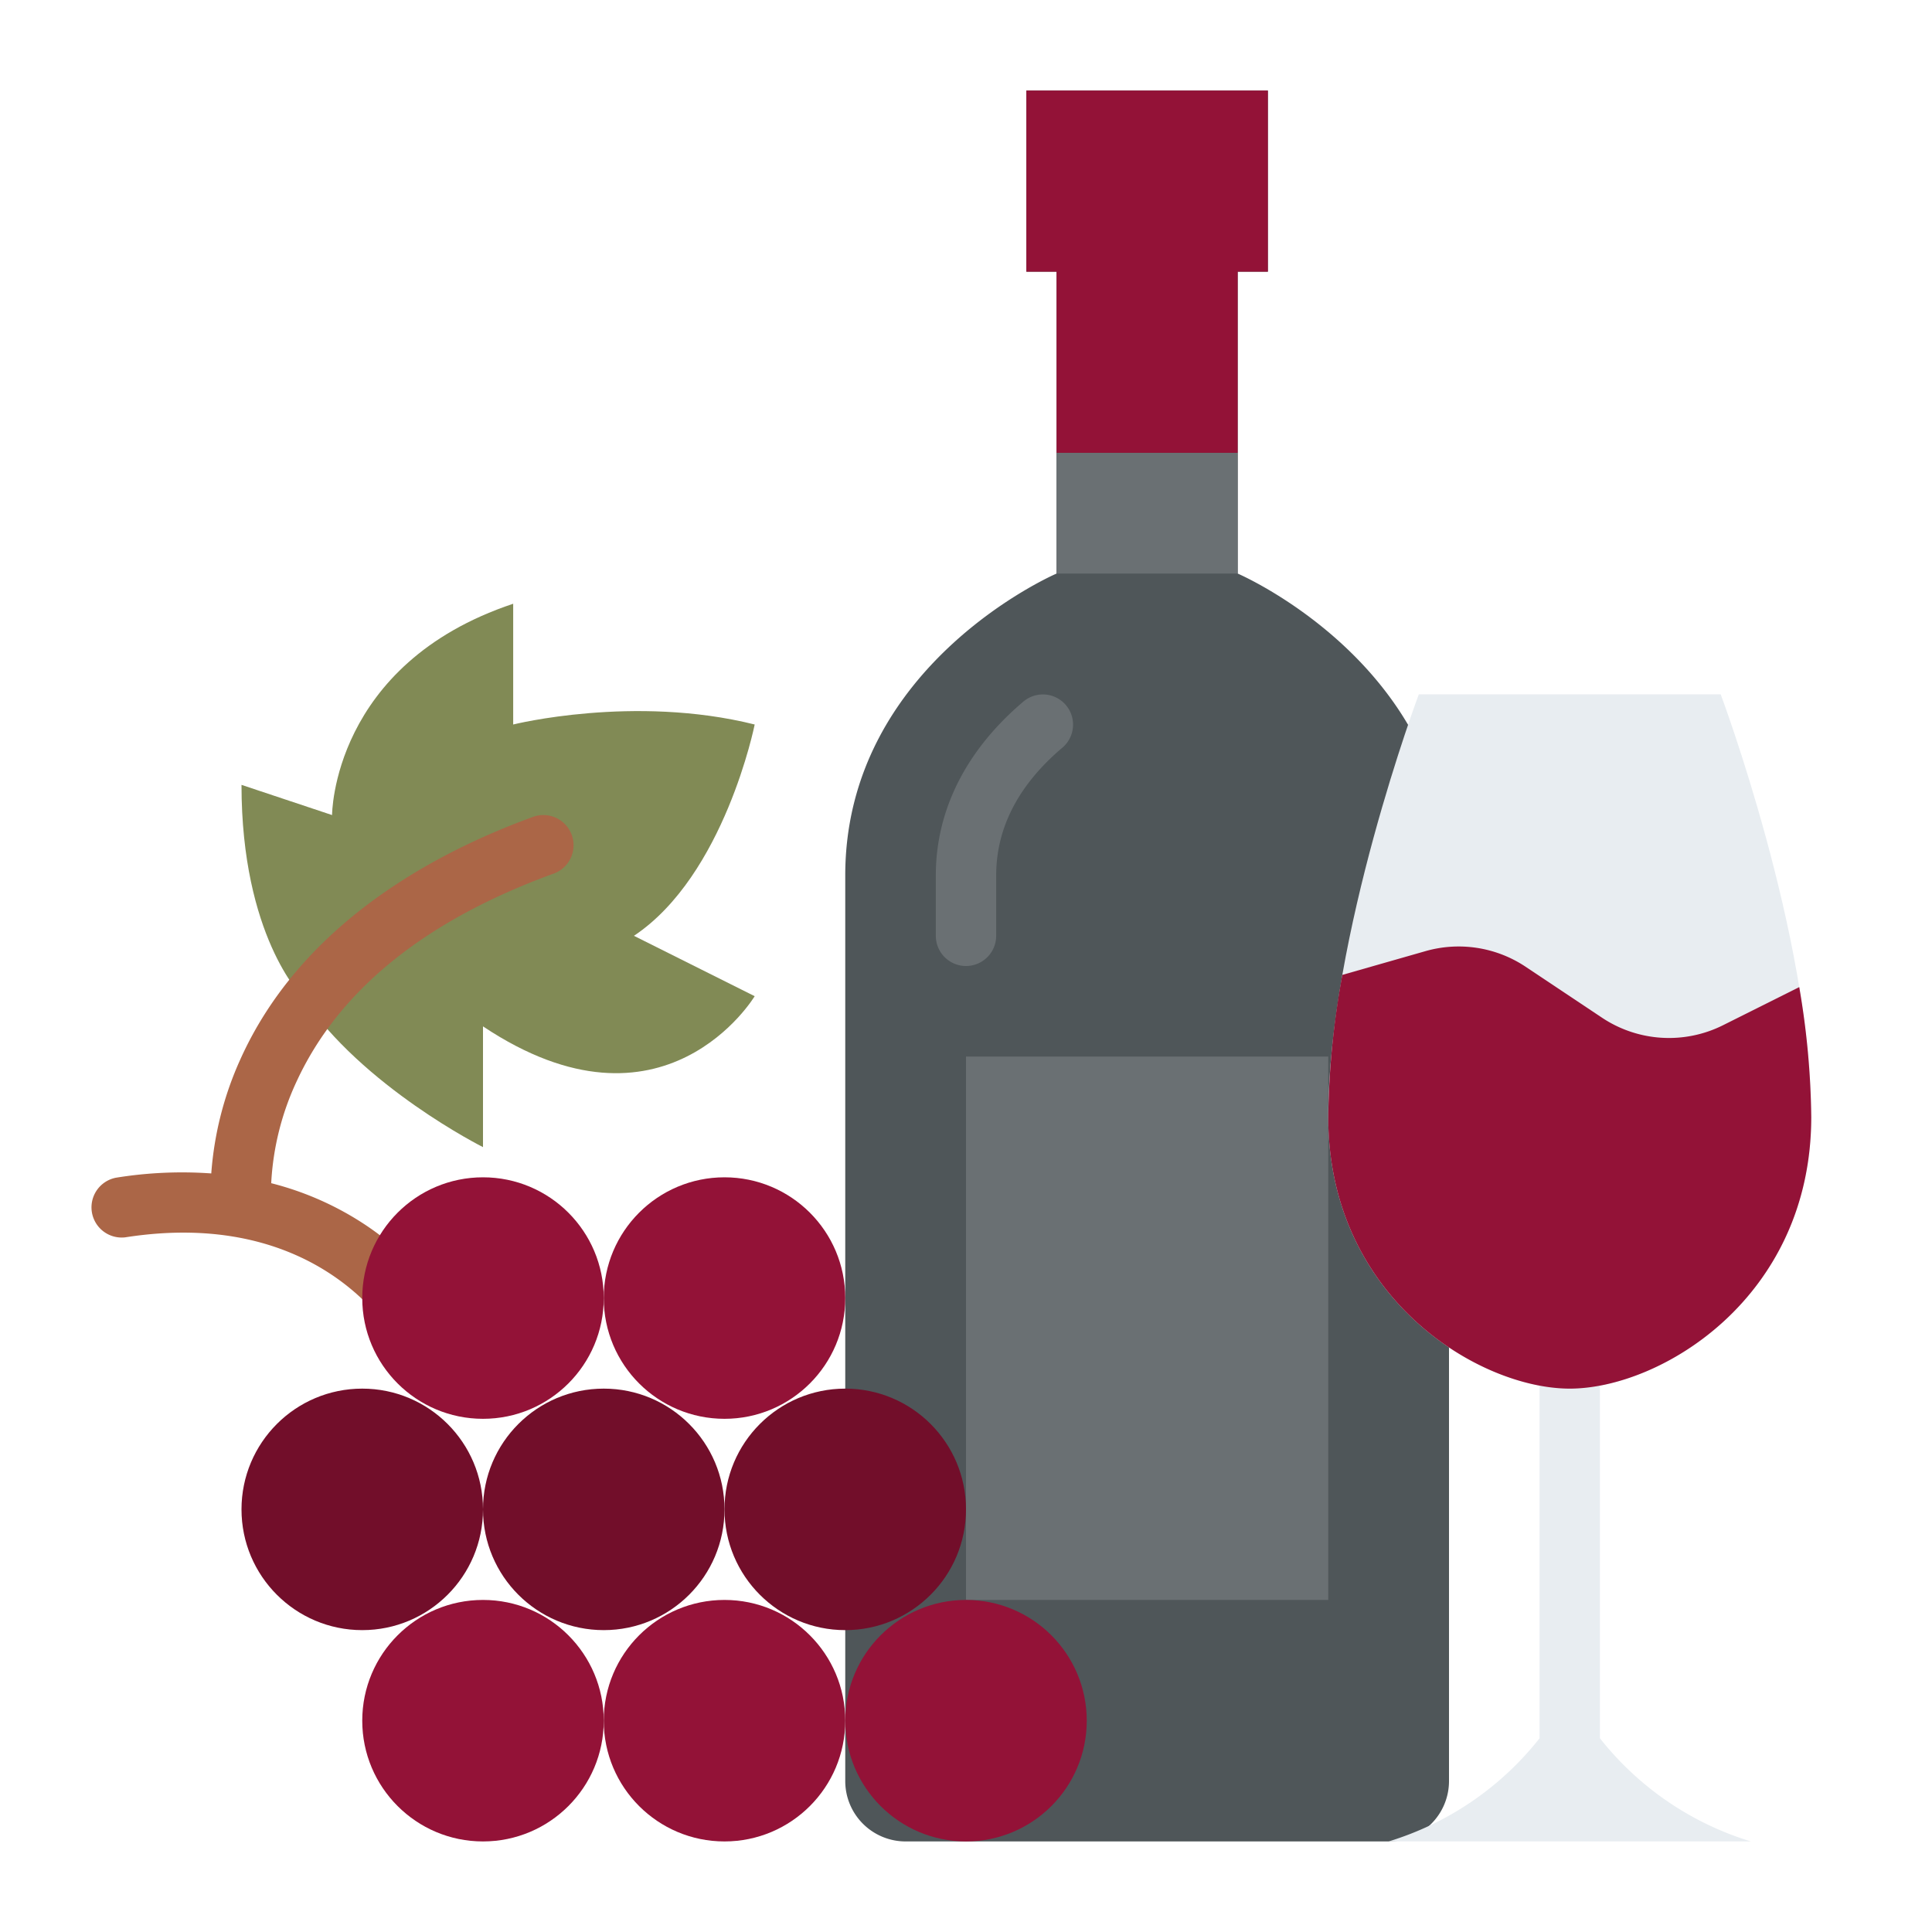 <?xml version="1.0" encoding="UTF-8"?>
<svg xmlns="http://www.w3.org/2000/svg" id="Flat" height="512" viewBox="0 0 512 512" width="512">
  <path d="m80 264s-16-16-16-56l24 8s0-40 48-56v32s32-8 64 0c0 0-8 40-32 56l32 16s-24 40-72 8v32s-32-16-48-40z" fill="#818a55"></path>
  <path d="m151.519 221.266a8 8 0 0 0 -10.253-4.785c-26.539 9.651-61.538 28.629-77.561 64.236a88.82 88.82 0 0 0 -7.715 30.254 109.368 109.368 0 0 0 -25.226 1.129 8 8 0 0 0 2.472 15.8c49.619-7.757 69.223 23.254 71.174 26.626a8.153 8.153 0 0 0 .364.9 8.02 8.02 0 0 0 14.859-5.947c-.979-3.168-8.075-14.864-22.283-24.521a81.155 81.155 0 0 0 -25.477-11.4 72.551 72.551 0 0 1 6.8-27.112c11.183-24.1 34.082-42.579 68.059-54.934a8 8 0 0 0 4.787-10.246z" fill="#ab6647"></path>
  <path d="m384 232v240a16 16 0 0 1 -16 16h-128a16 16 0 0 1 -16-16v-240c0-56 56-80 56-80v-80h-8v-48h64v48h-8v80s56 24 56 80z" fill="#4f5659"></path>
  <path d="m424 460.664v-100.664a8 8 0 0 0 -16 0v100.664a81.156 81.156 0 0 1 -40 27.336h96a81.156 81.156 0 0 1 -40-27.336z" fill="#e8edf1"></path>
  <path d="m280 120h48v32h-48z" fill="#6a7073"></path>
  <path d="m256 280h96v144h-96z" fill="#6a7073"></path>
  <path d="m480 296c0 48-40 72-64 72s-64-24-64-72 24-112 24-112h80s24 64 24 112z" fill="#e8edf1"></path>
  <g fill="#931237">
    <path d="m480 296c0 48-40 72-64 72s-64-24-64-72a221.508 221.508 0 0 1 3.73-37.64l22.042-6.3a32 32 0 0 1 26.54 4.144l20.237 13.496a32 32 0 0 0 32.061 2l20.21-10.105a214.787 214.787 0 0 1 3.18 34.405z"></path>
    <circle cx="256" cy="456" r="32"></circle>
    <circle cx="192" cy="456" r="32"></circle>
  </g>
  <circle cx="224" cy="400" fill="#720e2a" r="32"></circle>
  <circle cx="160" cy="400" fill="#720e2a" r="32"></circle>
  <circle cx="128" cy="456" fill="#931237" r="32"></circle>
  <circle cx="96" cy="400" fill="#720e2a" r="32"></circle>
  <circle cx="192" cy="344" fill="#931237" r="32"></circle>
  <circle cx="128" cy="344" fill="#931237" r="32"></circle>
  <path d="m256 256a8 8 0 0 1 -8-8v-16c0-17.3 8.039-33.248 23.249-46.109a8 8 0 0 1 10.33 12.218c-11.664 9.864-17.579 21.266-17.579 33.891v16a8 8 0 0 1 -8 8z" fill="#6a7073"></path>
  <path d="m336 24v48h-8v48h-48v-48h-8v-48z" fill="#931237"></path>
</svg>
